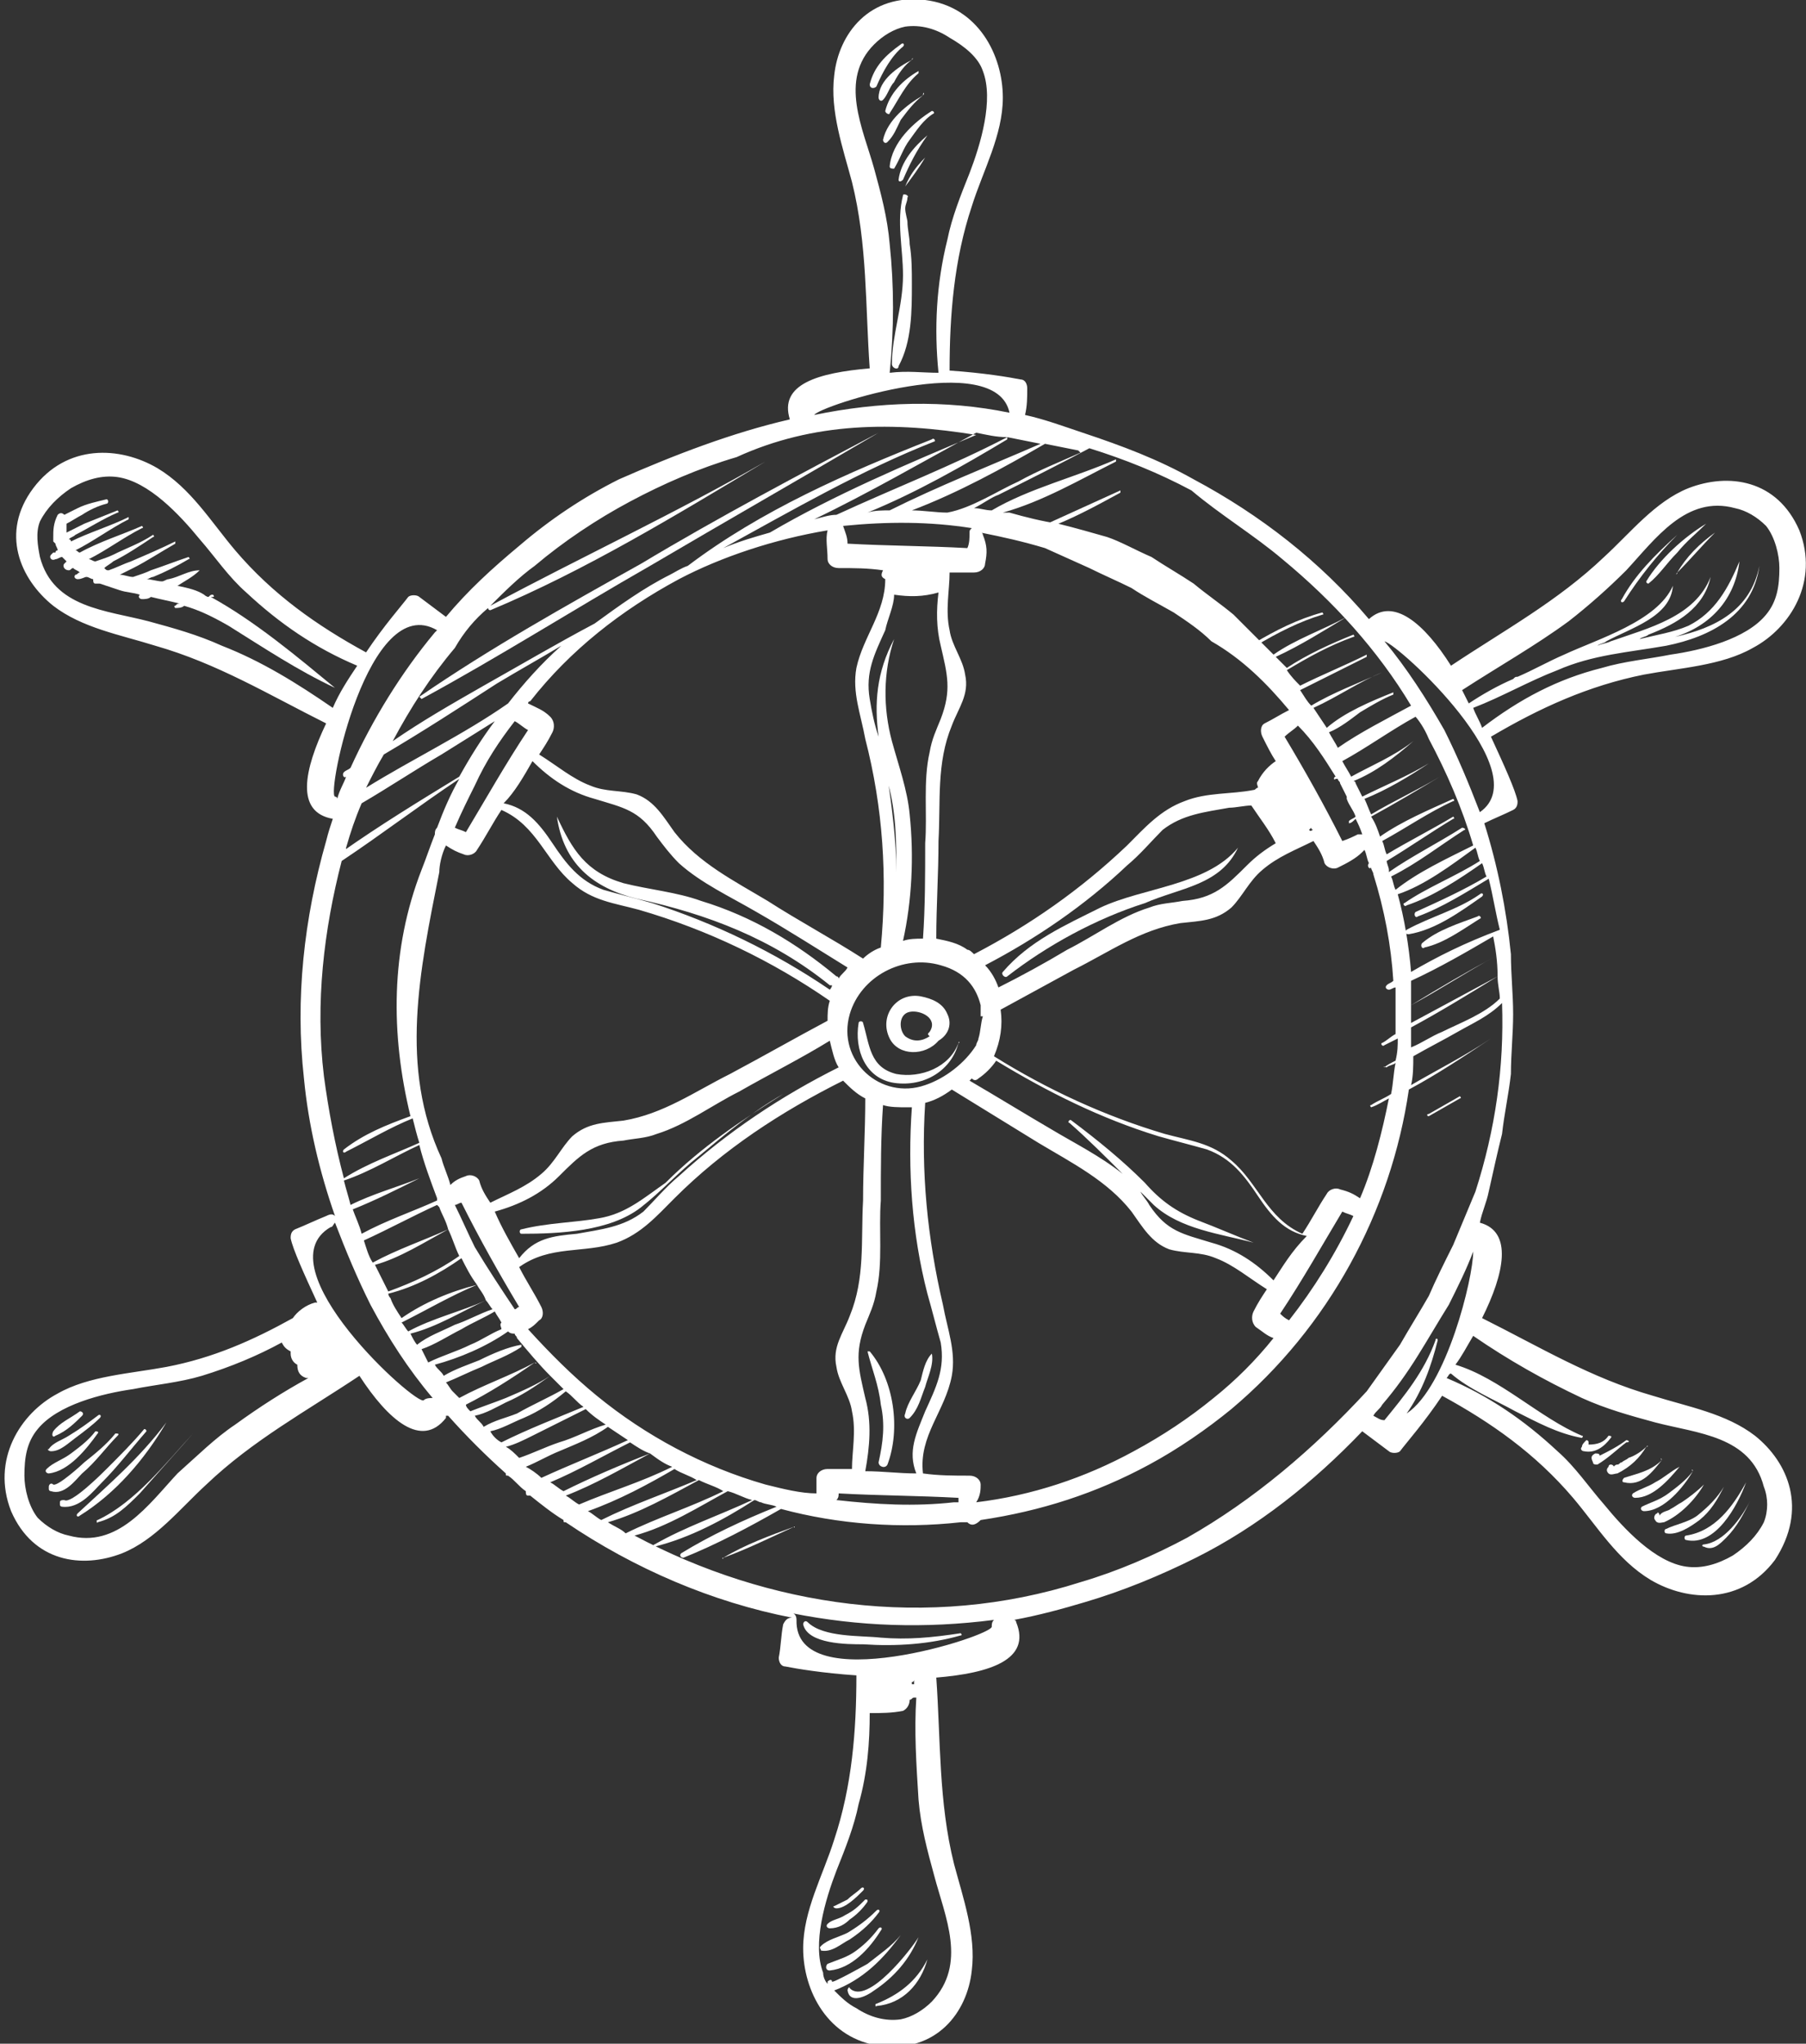 <?xml version="1.0" encoding="utf-8"?>
<!-- Generator: Adobe Illustrator 26.5.0, SVG Export Plug-In . SVG Version: 6.00 Build 0)  -->
<svg version="1.1" id="Layer_1" xmlns="http://www.w3.org/2000/svg" xmlns:xlink="http://www.w3.org/1999/xlink" x="0px" y="0px"
	 viewBox="0 0 81.4 92.1" style="enable-background:new 0 0 81.4 92.1;" xml:space="preserve">
<rect x="0" y="0" width="81.4" height="92.1" fill="#333333" stroke="none"/>
<style type="text/css">
	.st0{fill:#FFFFFF;}
</style>
<g>
	<path class="st0" d="M79.1,64.7c-1.3-1-3-1.3-4.6-1.8c-2.8-0.8-5.1-2.2-7.7-3.5c1-2,1.4-3.9-0.1-4.3c0.1-0.5,0.3-0.9,0.4-1.4
		c0.2-0.9,0.4-1.8,0.6-2.6c0.1-0.9,0.3-1.8,0.4-2.7c0-0.9,0.1-1.8,0.1-2.7c0-0.9-0.1-1.8-0.1-2.7c-0.2-2-0.6-4-1.2-5.9
		c0.4-0.2,0.9-0.4,1.3-0.6c0.2-0.1,0.2-0.3,0.2-0.4c-0.1-0.5-0.6-1.6-1.2-2.9c2.2-1.3,4.4-2.3,6.9-2.8c1.6-0.3,3.5-0.4,4.9-1.2
		c1.7-0.9,3-3,2.1-5.3c-1-2.3-3.2-2.6-5-1.9c-1.5,0.6-2.6,2-3.8,3.1c-2.1,2-4.5,3.3-6.9,4.9c-1.2-1.9-2.6-3.1-3.7-2.1
		c-2.2-2.6-4.9-4.7-7.9-6.3c-1.6-0.9-3.2-1.5-5-2.1c-0.9-0.3-1.7-0.6-2.6-0.8c0.1-0.4,0.1-0.8,0.1-1.2c0-0.2-0.1-0.4-0.3-0.4
		c-0.5-0.1-1.7-0.3-3.2-0.4c0-2.5,0.2-5,1-7.4c0.5-1.6,1.4-3.2,1.4-4.9c0-1.9-1.1-4.1-3.5-4.4c-2.5-0.3-3.9,1.5-4.1,3.4
		c-0.2,1.6,0.4,3.3,0.8,4.8c0.7,2.8,0.6,5.6,0.8,8.4c-2.3,0.2-4.1,0.7-3.6,2.3c-2.6,0.6-5.2,1.6-7.7,2.7c-1.6,0.8-3.1,1.8-4.5,3
		c-1.2,1-2.3,2-3.3,3.2c0,0,0,0,0,0c-0.4-0.3-0.8-0.6-1.2-0.9c-0.1-0.1-0.4-0.1-0.5,0c-0.3,0.4-1.1,1.3-1.9,2.5
		c-2.2-1.2-4.2-2.6-5.9-4.6c-1.1-1.3-2-2.8-3.5-3.7c-1.7-1-4.1-1.1-5.6,0.9c-1.5,2-0.6,4.1,0.9,5.3c1.3,1,3,1.3,4.6,1.8
		c2.8,0.8,5.1,2.2,7.7,3.5c-1,2.1-1.4,4,0.3,4.3c-0.1,0.3-0.2,0.6-0.3,1c-1,3.5-1.4,7.1-1,10.7c0.2,2.1,0.7,4.2,1.4,6.2
		c-0.1-0.1-0.2-0.1-0.4,0c-0.5,0.2-0.9,0.4-1.4,0.6c-0.2,0.1-0.2,0.3-0.2,0.4c0.1,0.5,0.6,1.6,1.2,2.9c0,0-0.1,0-0.1,0
		c-0.4,0.1-0.8,0.4-1,0.7c-1.8,1-3.6,1.8-5.7,2.2c-1.6,0.3-3.5,0.4-4.9,1.2c-1.7,0.9-3,3-2.1,5.3c1,2.3,3.2,2.6,5,1.9
		c1.5-0.6,2.6-2,3.8-3.1c2.1-2,4.5-3.3,6.9-4.9c1.3,2,2.8,3.3,3.9,1.9c0,0,0-0.1,0-0.1c0,0,0,0,0,0c0,0,0.1,0,0.1,0
		c0.8,0.9,1.7,1.8,2.6,2.6c0,0.1,0,0.1,0.1,0.1c0.3,0.2,0.5,0.5,0.8,0.7c0,0.1,0,0.2,0.1,0.2c0,0,0,0,0.1,0c0.5,0.4,1,0.8,1.5,1.1
		c0,0.1,0,0.1,0.1,0.1c0,0,0,0,0,0c3.1,2.1,6.6,3.6,10.2,4.3c-0.2,0-0.3,0.1-0.4,0.3c-0.1,0.5-0.1,1-0.2,1.5c0,0.2,0.1,0.4,0.3,0.4
		c0.5,0.1,1.7,0.3,3.2,0.4c0,2.5-0.2,5-1,7.4c-0.5,1.6-1.4,3.2-1.4,4.9c0,1.9,1.1,4.1,3.5,4.4c2.5,0.3,3.9-1.5,4.1-3.4
		c0.2-1.6-0.4-3.3-0.8-4.8c-0.7-2.8-0.6-5.6-0.8-8.4c2.4-0.2,4.3-0.8,3.6-2.5c0,0,0-0.1-0.1-0.1c1.1-0.2,2.2-0.5,3.2-0.8
		c1.7-0.5,3.4-1.2,5-2c2.8-1.4,5.3-3.4,7.5-5.7c0.4,0.3,0.8,0.6,1.2,0.9c0.1,0.1,0.4,0.1,0.5,0c0.3-0.4,1.1-1.3,1.9-2.5
		c2.2,1.2,4.2,2.6,5.9,4.6c1.1,1.3,2,2.8,3.5,3.7c1.7,1,4.1,1.1,5.6-0.9C81.5,68,80.6,65.9,79.1,64.7z M67.6,45
		C67.6,45,67.5,45,67.6,45c-0.7,0.7-1.8,1.1-2.6,1.5c-0.5,0.2-0.9,0.5-1.4,0.7c0-0.3,0-0.6,0-0.9c1.3-0.7,2.6-1.5,3.9-2.3
		C67.5,44.4,67.6,44.7,67.6,45z M62.5,48.1c0.1-0.1,0.3-0.1,0.4-0.2c-0.1,0.5-0.1,0.9-0.2,1.4c-0.3,0.2-0.6,0.3-0.9,0.5
		c-0.1,0,0,0.1,0,0.1c0.3-0.1,0.6-0.3,0.8-0.4c-0.3,1.5-0.7,3.1-1.3,4.5c-0.3-0.2-0.5-0.3-0.9-0.4c-0.2-0.1-0.5,0-0.6,0.2
		c-0.4,0.6-0.7,1.2-1.1,1.8c0,0,0,0,0,0c-1.6-0.7-2-2.3-3.2-3.3c-0.9-0.8-1.9-0.9-3-1.2c-2.7-0.8-5.3-2-7.7-3.5
		c0.3-0.7,0.4-1.4,0.3-2.1c1.1-0.6,2.2-1.2,3.3-1.8c1.6-0.8,3-1.8,4.8-2.1c0.9-0.1,1.6-0.1,2.3-0.7c0.5-0.5,0.8-1.2,1.4-1.7
		c0.7-0.6,1.5-0.9,2.3-1.3c0.2,0.3,0.4,0.6,0.5,1c0.1,0.2,0.4,0.3,0.6,0.2c0.4-0.2,0.8-0.4,1.1-0.7c0,0,0,0,0.1-0.1
		c0.1,0.2,0.1,0.4,0.2,0.6c0,0,0,0,0,0c-0.1,0.1,0,0.3,0.1,0.2c0,0.1,0.1,0.2,0.1,0.3c0.5,1.6,0.8,3.2,0.9,4.8
		c-0.1,0.1-0.2,0.1-0.3,0.2c-0.1,0.1,0,0.2,0.1,0.2c0.1,0,0.2-0.1,0.3-0.1c0,0.7,0,1.4,0,2.1c-0.2,0.1-0.4,0.3-0.6,0.4
		c-0.1,0,0,0.2,0.1,0.1c0.2-0.1,0.4-0.2,0.6-0.3c0,0.3,0,0.6-0.1,1c-0.2,0.1-0.4,0.2-0.5,0.3C62.3,48,62.4,48.1,62.5,48.1z
		 M34.5,66.9c-2.8-0.8-5.4-2.2-7.6-4c-1.1-0.9-2.1-1.9-3.1-3c0,0,0,0,0,0c0.2-0.1,0.3-0.2,0.5-0.4c0.2-0.1,0.2-0.4,0.1-0.6
		c-0.3-0.6-0.7-1.2-1-1.8c0,0,0,0,0,0c1.4-1,2.9-0.6,4.4-1.1c1.1-0.4,1.8-1.2,2.6-2c2.2-2.2,4.8-3.9,7.6-5.3c0.3,0.3,0.6,0.6,1,0.8
		c0,1.5-0.1,3.1-0.1,4.6c-0.1,1.8,0.1,3.5-0.6,5.2c-0.3,0.8-0.8,1.4-0.6,2.3c0.1,0.7,0.6,1.3,0.7,2c0.2,0.9,0,1.8,0,2.6
		c-0.4,0-0.7,0-1.1,0c-0.3,0-0.5,0.2-0.5,0.4c0,0.2,0,0.5,0,0.7C36.1,67.3,35.3,67.1,34.5,66.9z M27.4,68.6c1.4-0.4,2.8-1.2,4.1-1.9
		c0.4,0.2,0.8,0.3,1.1,0.5c-1.4,0.7-3,1.2-4.4,1.9C28,68.9,27.7,68.8,27.4,68.6z M30.3,66.1c-1.4,0.7-2.8,1.1-4.2,1.7
		c-0.2-0.1-0.4-0.3-0.6-0.4c1.3-0.5,2.5-1.2,3.8-1.9C29.7,65.8,30,66,30.3,66.1z M22.1,64.5c0.5-0.1,1-0.4,1.5-0.6
		c0.7-0.3,1.3-0.7,1.9-1.2c0.3,0.2,0.5,0.5,0.8,0.7c-1.2,0.5-2.5,1-3.7,1.6C22.4,64.9,22.2,64.7,22.1,64.5z M21.4,63.8
		c0.5-0.1,1-0.4,1.4-0.6c0.7-0.3,1.3-0.7,2-1.2c0.2,0.2,0.4,0.4,0.6,0.6c-0.7,0.4-1.4,0.7-2.1,1.1c-0.5,0.2-1,0.3-1.5,0.6
		C21.7,64.1,21.5,64,21.4,63.8z M24,64.7c0.8-0.4,1.6-0.8,2.4-1.2c0,0,0,0,0,0c0.3,0.3,0.6,0.5,0.9,0.7c-0.7,0.2-1.4,0.6-2.1,0.8
		c-0.6,0.2-1.2,0.5-1.8,0.7c-0.2-0.2-0.4-0.4-0.6-0.5C23.2,65.1,23.6,64.9,24,64.7z M25.2,65.4c0.7-0.3,1.5-0.6,2.2-1.1
		c0.3,0.2,0.6,0.4,0.9,0.6c-1.3,0.6-2.6,1.1-3.9,1.7c-0.2-0.2-0.5-0.4-0.7-0.5C24.2,65.9,24.7,65.6,25.2,65.4z M19,60.8
		c0.6-0.2,1.2-0.6,1.8-0.9c0.5-0.3,1-0.5,1.5-0.8c0.1,0.2,0.2,0.3,0.3,0.5c-0.1,0.1,0,0.2,0,0.3c-0.5,0.2-0.9,0.5-1.4,0.7
		c-0.6,0.3-1.3,0.5-1.9,0.8C19.2,61.2,19.1,61,19,60.8z M18.9,53.1c-1,0.4-2.1,0.7-3.1,1.2c-0.1-0.4-0.2-0.7-0.3-1.1c0,0,0,0,0,0
		c1.2-0.4,2.3-1.1,3.4-1.6c0.2,0.8,0.5,1.6,0.8,2.4c0,0,0,0.1,0,0.1c-1.1,0.5-2.3,0.9-3.4,1.5c-0.1-0.4-0.3-0.8-0.4-1.1
		C16.9,54.1,17.9,53.6,18.9,53.1C18.9,53.1,18.9,53.1,18.9,53.1z M17.3,34c1.7-1,3.4-2.1,5.1-3.2c1-0.6,1.9-1.1,2.9-1.7
		c-0.9,0.8-1.7,1.7-2.4,2.6c-2,1.4-4.3,2.5-6.4,3.8C16.7,35.1,17,34.5,17.3,34z M37.3,23.9c-0.1,0.4,0,0.8,0,1.3
		c0,0.2,0.2,0.4,0.5,0.4c0.7,0,1.3,0,2,0.1c-0.1,0.2-0.1,0.3,0.1,0.4c0,0,0,0,0,0c0,1.5-1,2.6-1.3,4c-0.2,1.1,0.2,2.1,0.4,3.2
		c0.8,3.1,1,6.2,0.7,9.4c-0.3,0.1-0.6,0.3-0.8,0.5c-1.4-0.9-2.9-1.7-4.3-2.6c-1.5-0.9-3.1-1.7-4.2-3.1c-0.5-0.7-0.9-1.4-1.7-1.7
		c-0.7-0.2-1.4-0.1-2.1-0.4c-0.8-0.3-1.5-0.9-2.3-1.4c0.2-0.3,0.4-0.6,0.6-1c0.1-0.2,0.1-0.5-0.1-0.7c-0.3-0.3-0.6-0.4-1-0.6
		c0,0,0-0.1,0.1-0.1c1.8-2.3,4.1-4.1,6.7-5.5C32.5,25.1,34.9,24.3,37.3,23.9z M44,19.5c0.5,0.1,0.9,0.2,1.4,0.2c0,0,0,0,0,0
		c-2.5,1.3-5.1,2.3-7.7,3.5c-0.3,0-0.6,0.1-1,0.2C39.2,22.2,41.6,20.8,44,19.5C44,19.5,44,19.5,44,19.5z M46.9,20
		c-2.3,1-4.6,1.9-6.8,3c-0.3,0-0.7,0-1,0.1c2.2-0.9,4.3-2.1,6.3-3.3c0,0,0-0.1,0-0.1C45.9,19.8,46.4,19.9,46.9,20z M43.8,23.8
		c-0.1,0.1-0.1,0.1-0.1,0.2c0,0.2,0,0.5-0.1,0.7c-1.8-0.1-3.6-0.1-5.4-0.2c0-0.3-0.1-0.5-0.2-0.8C40,23.5,41.9,23.5,43.8,23.8z
		 M58.1,32c-0.4,0.2-0.7,0.4-1.1,0.6c-0.2,0.1-0.2,0.4-0.1,0.6c0.2,0.4,0.4,0.8,0.6,1.1c-0.3,0.2-0.6,0.5-0.8,0.9
		c-0.1,0.1,0,0.2,0,0.3c-0.1,0-0.1,0.1-0.2,0.1c0,0,0,0,0,0c-1,0.2-2.1,0.1-3.1,0.5c-1.1,0.4-1.8,1.2-2.6,2c-2.1,2-4.4,3.6-6.9,4.9
		c-0.1-0.1-0.2-0.2-0.3-0.2c-0.4-0.3-0.9-0.4-1.4-0.5c0-1.5,0.1-2.9,0.1-4.4c0.1-1.8-0.1-3.5,0.6-5.2c0.3-0.8,0.8-1.4,0.6-2.3
		c-0.1-0.7-0.6-1.3-0.7-2c-0.2-0.9,0-1.8,0-2.6c0.4,0,0.7,0,1.1,0c0.3,0,0.5-0.2,0.5-0.4c0.1-0.5,0.1-0.8-0.1-1.3c0,0,0-0.1-0.1-0.1
		c1,0.2,1.9,0.4,2.9,0.7l2,0.9c0.6,0.3,1.3,0.6,1.9,0.9c0.6,0.4,1.2,0.7,1.9,1.1c0.6,0.4,1.2,0.8,1.7,1.3C56,29.7,57.1,30.8,58.1,32
		z M60.2,35C60.2,35,60.2,35,60.2,35c-0.1,0-0.1,0.2,0,0.1c0,0,0,0,0.1,0c0,0.1,0.1,0.1,0.1,0.2c0.1,0.2,0.2,0.4,0.3,0.6
		c0,0,0,0,0,0.1c0.1,0.3,0.3,0.5,0.4,0.8c-0.1,0.1-0.2,0.1-0.3,0.2c0,0,0,0.1,0,0.1c0.1,0,0.2-0.1,0.3-0.2c0.1,0.2,0.2,0.4,0.3,0.7
		c-0.1,0-0.1,0-0.2,0c-0.2,0.1-0.4,0.2-0.7,0.3c-0.8-1.6-1.7-3.2-2.6-4.7c0.2-0.2,0.4-0.3,0.6-0.5C59.2,33.4,59.7,34.2,60.2,35z
		 M64.4,33.3c0.8,1.5,1.5,3.1,2,4.8c-1.2,0.6-2.5,1.2-3.5,2c-0.1-0.2-0.1-0.4-0.2-0.6c1.2-0.6,2.2-1.4,3.3-2.1c0.1,0,0-0.1-0.1-0.1
		c-1.1,0.7-2.3,1.3-3.3,2c0,0,0-0.1,0-0.1c0-0.1-0.1-0.3-0.1-0.4c1-0.6,2-1.3,3-1.9c0.1,0,0-0.1,0-0.1c-1,0.6-2,1.1-3,1.7
		c-0.1-0.2-0.1-0.4-0.2-0.6c1.1-0.6,2.1-1.3,3.2-1.8c0.1,0,0-0.1,0-0.1c-1.1,0.5-2.3,1-3.3,1.7c-0.1-0.3-0.2-0.6-0.4-0.9
		c1.1-0.6,2.1-1.2,3.1-1.8c0,0,0,0,0,0c-1,0.6-2.1,1.1-3.1,1.7c-0.1-0.2-0.2-0.5-0.3-0.7c1-0.4,2-1,2.9-1.6c0,0,0,0,0,0
		c-1,0.6-2,1-3,1.5c-0.1-0.2-0.2-0.4-0.3-0.6c0,0,0-0.1-0.1-0.1c1-0.4,1.9-1.1,2.7-1.8c0,0,0-0.1,0,0c-0.9,0.7-1.9,1.1-2.8,1.6
		c-0.1-0.2-0.3-0.5-0.4-0.7c1.1-0.6,2.2-1.4,3.3-2C63.9,32.4,64.2,32.8,64.4,33.3z M67.5,44c-1.3,0.7-2.6,1.4-3.9,2.1
		c0-0.3,0-0.6,0-0.8c1.3-0.7,2.5-1.5,3.8-2.2c0,0,0-0.1,0,0c-1.3,0.7-2.5,1.4-3.8,2.2c0-0.4,0-0.7,0-1.1c1.3-0.6,2.5-1.3,3.7-2
		C67.4,42.7,67.5,43.3,67.5,44z M63.6,43.8c-0.1-1.2-0.3-2.4-0.6-3.5c1.2-0.4,2.4-1.3,3.5-2.1c0.1,0.2,0.1,0.4,0.2,0.6
		c-1.1,0.7-2.4,1.2-3.4,1.9c-0.1,0,0,0.2,0.1,0.1c1.2-0.4,2.4-1.2,3.4-1.9c0.1,0.2,0.1,0.4,0.2,0.6c0,0,0,0,0,0
		c-1,0.6-2.1,1.1-3.2,1.6c-0.1,0.1,0,0.3,0.1,0.2c1.1-0.4,2.2-1.1,3.2-1.7c0.2,0.8,0.3,1.5,0.5,2.3C66,42.5,64.8,43.1,63.6,43.8z
		 M57.4,57.7c-0.8-0.8-1.7-1.4-2.8-1.7c-1.3-0.4-2-0.5-2.8-1.7c-0.1-0.2-0.3-0.4-0.4-0.6c0.2,0.2,0.4,0.4,0.6,0.6
		c1.2,1.1,3,1.3,4.5,1.7c0,0,0,0,0,0c-0.8-0.3-1.7-0.7-2.5-1c-1-0.4-1.7-0.9-2.4-1.7c-1-1-2.1-1.9-3.3-2.8c-0.1-0.1-0.2,0.1-0.1,0.1
		c0.8,0.7,1.6,1.5,2.4,2.3c-1-0.8-2.2-1.4-3.2-2c-1.2-0.7-2.5-1.5-3.7-2.2c0,0,0,0,0.1-0.1c0.1,0.1,0.2,0.1,0.3,0
		c0.3-0.2,0.6-0.5,0.8-0.8c2.3,1.4,4.7,2.6,7.3,3.4c0.7,0.2,1.5,0.4,2.2,0.6c1.1,0.4,1.7,1.2,2.3,2.1c0.6,0.9,1.2,1.6,2.2,1.8
		C58.2,56.4,57.8,57.1,57.4,57.7z M44.1,46.8c0,0.1-0.1,0.2-0.1,0.3c-0.5,0.8-1.4,1.5-2.3,1.8c-2,0.7-4-1.1-3.4-3.2
		c0.5-1.7,2.4-2.7,4.1-2.2c1.1,0.3,1.6,1,1.8,1.8c0,0.2,0,0.3,0,0.5c0,0,0,0,0.1,0C44.2,46.1,44.2,46.5,44.1,46.8
		C44.1,46.8,44.1,46.8,44.1,46.8z M39,63c-0.3-1.3-0.5-2,0-3.3c0.2-0.5,0.4-0.9,0.5-1.5c0.3-1.3,0.1-2.8,0.2-4.1
		c0-1.4,0-2.9,0.1-4.3c0.3,0.1,0.7,0.1,1.1,0.1c0.1,0,0.1,0,0.2,0c-0.2,2.8,0,5.7,0.7,8.4c0.2,0.7,0.4,1.5,0.6,2.2
		c0.2,1.2-0.2,2-0.7,3.1c-0.4,1-0.8,1.8-0.4,2.8c-0.8,0-1.5-0.1-2.3-0.1C39.2,65.2,39.3,64.1,39,63z M21.4,56.2
		c-0.3-0.6-0.6-1.3-0.9-1.9c0.1,0,0.2-0.1,0.3-0.1c0.8,1.6,1.7,3.2,2.6,4.7c-0.1,0-0.1,0.1-0.2,0.1C22.6,58.1,22,57.2,21.4,56.2z
		 M22.3,54.6c1.1-0.3,2.1-0.8,2.9-1.6c0.9-0.9,1.5-1.5,2.9-1.6c0.5-0.1,1-0.1,1.5-0.3c1.3-0.4,2.5-1.3,3.7-1.9
		c1.4-0.8,2.8-1.5,4.1-2.3c0.1,0.4,0.2,0.9,0.4,1.2c-2.6,1.3-5,2.9-7.2,4.9c-0.6,0.5-1.1,1.1-1.6,1.6c-0.9,0.7-1.9,0.8-3,1
		c-1.1,0.1-1.9,0.2-2.6,1.1C23,56,22.6,55.3,22.3,54.6z M24,34.3c0.8,0.8,1.7,1.4,2.8,1.7c1.3,0.4,2,0.5,2.8,1.7
		c0.3,0.4,0.6,0.8,1,1.2c1,0.9,2.3,1.5,3.5,2.2c1.4,0.8,2.8,1.7,4.1,2.5c-0.1,0.2-0.3,0.3-0.4,0.5c0,0,0-0.1-0.1-0.1
		c-1.8-1.5-3.8-2.7-6.1-3.4c-1.1-0.4-2.3-0.5-3.5-0.8c-1.7-0.5-2.3-1.5-3-3c0,0-0.1,0,0,0c0.3,2.1,1.6,3.2,3.6,3.7
		c3.2,0.7,6.1,1.8,8.7,3.9c0,0,0.1,0,0.1,0c0,0.1-0.1,0.2-0.1,0.2c-2.5-1.7-5.2-3-8-3.9c-0.7-0.2-1.5-0.4-2.2-0.6
		c-1.1-0.4-1.7-1.2-2.3-2.1c-0.6-0.9-1.2-1.6-2.2-1.8C23.2,35.7,23.6,35,24,34.3z M40.3,26.8c0.7,0.1,1.3,0.1,2-0.1
		c-0.1,0.8-0.1,1.6,0.1,2.4c0.3,1.3,0.5,2,0,3.3c-0.2,0.5-0.4,0.9-0.5,1.5c-0.3,1.3-0.1,2.8-0.2,4.1c0,1.4,0,2.9-0.1,4.3
		c-0.3,0-0.6,0-0.9,0.1c0.4-1.8,0.5-3.8,0.3-5.7c-0.1-1.1-0.5-2.2-0.8-3.3c-0.4-1.5-0.4-3.1,0.1-4.6c0,0,0,0,0,0
		c-0.8,1.5-0.9,2.9-0.7,4.4c-0.2-0.6-0.3-1.1-0.4-1.7c-0.2-1.2,0.2-2,0.7-3.1C40,27.9,40.3,27.3,40.3,26.8z M40,35.2
		c0.4,1.4,0.4,2.7,0.4,4.1c0-1.4-0.2-2.9-0.4-4.3C39.9,35.1,40,35.1,40,35.2z M44.4,43.5c2.3-1.2,4.5-2.7,6.4-4.5
		c0.6-0.5,1.1-1.1,1.6-1.6c0.9-0.7,1.9-0.8,3-1c0.3,0,0.7-0.1,1-0.1c0.4,0.6,0.8,1.1,1.1,1.7c0,0,0,0,0,0c-0.5,0.3-0.9,0.6-1.3,1
		c-0.9,0.9-1.5,1.5-2.9,1.6c-0.5,0.1-1,0.1-1.5,0.3c-1.3,0.4-2.5,1.3-3.7,1.9c-1,0.6-2.1,1.2-3.1,1.7C44.9,44.2,44.7,43.8,44.4,43.5
		z M59,37.4c0,0,0.1-0.1,0.1-0.1c0,0,0,0.1,0.1,0.1C59.1,37.4,59.1,37.5,59,37.4C59,37.5,59,37.4,59,37.4z M15.6,38.2
		c0.2-0.7,0.4-1.3,0.7-2c1.2-0.7,2.4-1.5,3.6-2.2c0.8-0.5,1.6-1,2.4-1.5c-0.6,0.8-1.1,1.6-1.6,2.5c-1.8,1.1-3.6,2.2-5.3,3.4
		C15.6,38.3,15.6,38.3,15.6,38.2z M23.2,32.5c0.2,0.1,0.4,0.3,0.6,0.4c-1,1.5-1.9,3.1-2.8,4.6c-0.2-0.1-0.3-0.1-0.5-0.2
		c0.3-0.7,0.6-1.3,0.9-1.9C21.9,34.3,22.5,33.4,23.2,32.5z M20.1,38.1c0.3,0.2,0.5,0.3,0.8,0.4c0.2,0.1,0.5,0,0.6-0.2
		c0.4-0.6,0.7-1.2,1.1-1.8c0,0,0,0,0,0c1.6,0.7,2,2.3,3.2,3.3c0.9,0.8,1.9,0.9,3,1.2c3.1,0.9,6,2.3,8.6,4.1
		c-0.1,0.3-0.1,0.6-0.1,0.9c-1.5,0.8-2.9,1.6-4.4,2.4c-1.6,0.8-3,1.8-4.8,2.1c-0.9,0.1-1.6,0.1-2.3,0.7c-0.5,0.5-0.8,1.2-1.4,1.7
		c-0.7,0.6-1.5,0.9-2.3,1.3c-0.2-0.3-0.4-0.6-0.5-1c-0.1-0.2-0.4-0.3-0.6-0.2c-0.3,0.1-0.5,0.2-0.7,0.4c-0.1-0.4-0.3-0.8-0.4-1.2
		c-1.9-4.1-1-8.4-0.1-12.9C19.8,39,19.9,38.5,20.1,38.1z M19.7,54.3c0,0,0.1,0.1,0.1,0.1c0.1,0.3,0.3,0.6,0.4,1
		c-1.1,0.5-2.3,0.9-3.4,1.5c-0.2-0.3-0.3-0.7-0.4-1C17.5,55.4,18.6,54.8,19.7,54.3z M20.2,55.4c0.2,0.4,0.3,0.8,0.5,1.2
		c-1,0.7-2.1,1.2-3.2,1.6c0,0,0,0,0,0c-0.2-0.4-0.4-0.8-0.6-1.2C18,56.7,19.1,56,20.2,55.4z M17.5,58.3c1.2-0.3,2.3-0.9,3.3-1.6
		c0.2,0.4,0.4,0.8,0.7,1.2c-1.2,0.3-2.4,0.8-3.4,1.5c-0.2-0.3-0.4-0.6-0.5-0.9C17.5,58.4,17.5,58.3,17.5,58.3
		C17.5,58.3,17.5,58.3,17.5,58.3z M21.5,57.9c0.1,0.2,0.3,0.4,0.4,0.7c-1.1,0.5-2.4,0.8-3.5,1.4c-0.1-0.1-0.2-0.3-0.3-0.4
		C19.3,59,20.3,58.4,21.5,57.9z M21.9,58.6c0.1,0.1,0.2,0.3,0.3,0.4c-0.6,0.2-1.1,0.5-1.7,0.7c-0.6,0.3-1.2,0.5-1.7,0.9
		c-0.1-0.1-0.2-0.3-0.3-0.5C19.7,59.8,20.8,59.1,21.9,58.6z M37.8,67.3c1.8,0.1,3.6,0.1,5.4,0.2c0,0.1,0,0.2,0,0.2
		c-0.1,0-0.1,0-0.2,0c-1.8,0.2-3.5,0.1-5.3-0.1C37.8,67.5,37.8,67.4,37.8,67.3z M44.2,66.9c0-0.2-0.2-0.4-0.5-0.4
		c-0.7,0-1.4,0-2.1-0.1c0,0,0,0,0,0c-0.2-1.7,1-2.8,1.3-4.4c0.2-1.1-0.2-2.1-0.4-3.2c-0.7-3-1-6-0.8-9.1c0.4-0.1,0.8-0.3,1.2-0.6
		c1.3,0.8,2.6,1.6,3.9,2.4c1.5,0.9,3.1,1.7,4.2,3.1c0.5,0.7,0.9,1.4,1.7,1.7c0.7,0.2,1.4,0.1,2.1,0.4c0.8,0.3,1.5,0.9,2.3,1.4
		c-0.2,0.3-0.4,0.6-0.6,1c-0.1,0.2-0.1,0.5,0.1,0.7c0.3,0.2,0.5,0.4,0.8,0.5c-0.8,1-1.7,1.9-2.7,2.7c-1.1,0.9-2.3,1.7-3.6,2.4
		c-2.2,1.2-4.6,2-7.1,2.3C44.2,67.4,44.2,67.1,44.2,66.9z M58.1,59.5c-0.2-0.1-0.3-0.2-0.4-0.3c1-1.5,1.9-3.1,2.8-4.6
		c0.2,0.1,0.3,0.1,0.5,0.2C60.2,56.5,59.2,58.1,58.1,59.5z M70.7,28c0.9-0.7,1.8-1.5,2.6-2.3c1.3-1.4,2.7-3.4,4.9-2.8
		c0.5,0.1,1,0.4,1.4,0.8c0.4,0.5,0.6,1.3,0.6,1.9c0,0.8-0.1,1.5-0.6,2.1c-0.9,1.1-2.9,1.6-4.3,1.8c-1,0.2-2.1,0.3-3.1,0.6
		c-2,0.5-3.7,1.4-5.4,2.7c-0.1-0.3-0.3-0.6-0.4-0.9c1.3-0.5,2.5-1.2,3.8-1.7c1.6-0.7,3.2-0.8,4.9-1.1c2-0.4,3.9-1.4,4.2-3.6
		c0,0,0,0,0,0c-0.4,2-2,2.8-3.8,3.2c1.6-0.5,2.7-1.7,2.9-3.4c0,0,0,0,0,0c-0.5,1.2-1.1,2.3-2.3,2.9c-0.7,0.3-1.4,0.4-2.2,0.6
		c0.1-0.1,0.3-0.1,0.4-0.2c1.3-0.5,2.5-1.2,2.8-2.6c0,0,0,0,0,0c-0.7,1.8-2.8,2.3-4.5,2.9c-0.2,0.1-0.4,0.1-0.6,0.2
		c0.1-0.1,0.3-0.1,0.4-0.2c1.1-0.6,2.9-1.1,3-2.5c0,0,0,0,0,0c-0.7,1.6-3.4,2.4-4.9,3.1c-0.7,0.3-1.4,0.7-2.1,1
		c-0.1,0-0.1,0-0.2,0.1c0,0,0,0,0,0c-0.7,0.3-1.4,0.7-2,1.1c0,0,0,0,0,0c-0.1-0.2-0.2-0.4-0.3-0.6C67.6,30,69.2,29.1,70.7,28z
		 M66.7,36.6c-0.5-1.3-1-2.5-1.6-3.7c-0.8-1.4-1.7-2.8-2.7-4C63.1,29.1,69.3,34.8,66.7,36.6z M57.8,25.2c2.3,1.9,4.3,4.1,5.8,6.6
		c-1.1,0.6-2.3,1.2-3.3,1.9c-0.1-0.2-0.3-0.5-0.4-0.7c0.5-0.2,1-0.6,1.4-0.9c0.5-0.3,1-0.6,1.5-0.8c0,0,0-0.1,0-0.1
		c-1,0.4-2.2,0.9-3,1.6c-0.2-0.3-0.4-0.6-0.6-0.9c1.1-0.5,2.1-1.2,3.1-1.6c0,0,0,0,0,0c-1.1,0.5-2.2,0.9-3.2,1.5
		c-0.2-0.2-0.3-0.4-0.5-0.7c1-0.5,2-1,3-1.5c0,0,0-0.1,0-0.1c-1,0.5-2,0.9-3,1.4c-0.2-0.2-0.4-0.4-0.6-0.7c1-0.6,1.9-1.1,3-1.5
		c0.1,0,0-0.1,0-0.1c-1,0.4-2.1,0.9-3,1.5c-0.2-0.2-0.3-0.3-0.5-0.5c1.1-0.5,2.2-1.2,3.2-1.8c0,0,0,0,0,0c-1.1,0.6-2.3,1-3.3,1.7
		c-0.6-0.6-1.2-1.2-1.8-1.8c-0.6-0.5-1.2-0.9-1.8-1.4c-0.6-0.4-1.3-0.8-1.9-1.2c-0.7-0.3-1.4-0.7-2-0.9c-0.7-0.2-1.4-0.4-2.2-0.6
		c-0.7-0.1-1.5-0.3-2.2-0.5c-0.1,0-0.2,0-0.3,0c1.8-0.5,3.5-1.5,5.1-2.3c0,0,0-0.1,0-0.1c-1.8,0.8-3.9,1.3-5.6,2.3
		c-0.3,0-0.5-0.1-0.8-0.1c0.4-0.2,0.8-0.5,1.1-0.6c1.4-0.7,2.8-1.4,4.1-2.1c1.6,0.5,3.1,1.1,4.6,1.9C55,23.2,56.5,24.1,57.8,25.2z
		 M48.7,20.4c-0.9,0.4-1.9,0.8-2.8,1.3c-0.9,0.4-2.1,1.2-3.2,1.4c-0.5,0-1.1-0.1-1.6-0.1c2.1-0.8,4.1-1.9,6-3c0.5,0.1,1,0.2,1.5,0.3
		C48.7,20.4,48.7,20.4,48.7,20.4z M40.1,11c-0.1-1.2-0.4-2.3-0.7-3.4c-0.5-1.8-1.6-4,0-5.6c0.4-0.4,0.9-0.7,1.4-0.8
		c0.7-0.1,1.4,0.1,2,0.5c0.7,0.4,1.3,0.9,1.5,1.5c0.5,1.3-0.1,3.3-0.6,4.6c-0.4,1-0.8,2-1,3c-0.5,2-0.6,4-0.4,6
		c-0.7,0-1.4-0.1-2.2,0C40.3,14.8,40.3,12.9,40.1,11z M45.5,18.6c-2.9-0.6-5.9-0.5-8.8,0.1C36.9,18.3,44.9,15.7,45.5,18.6z M22,27.4
		c0,0.1,0.1,0.1,0.1,0.1c4.3-1.8,8.4-4.3,12.4-6.7c0,0,0,0,0,0c-4,2.3-8.3,4.3-12.4,6.5c0.6-0.6,1.3-1.3,2-1.8
		c1.3-1.1,2.8-2.1,4.3-2.9c1.5-0.8,3.1-1.5,4.8-2c3.5-1.6,7.1-1.6,10.8-1c-3.1,1.3-6.4,2.7-9.3,4.4c-0.7,0.2-1.4,0.4-2.1,0.7
		c3.1-1.7,6.2-3.5,9.5-4.8c0.1,0,0-0.2-0.1-0.1c-3.8,1.5-7.7,3.2-11,5.7c-0.3,0.1-0.6,0.3-0.8,0.4c-1.2,0.6-2.3,1.4-3.4,2.2
		c-1.7,0.9-3.4,1.9-5,2.8c-1.4,0.8-2.8,1.6-4.1,2.5c0.8-1.5,1.7-2.9,2.8-4.2C20.9,28.5,21.4,27.9,22,27.4z M10,29.1
		c-1.1-0.5-2.2-0.8-3.3-1.1c-1.9-0.5-4.3-0.6-4.9-2.9c-0.1-0.5-0.2-1.1,0-1.6c0.3-0.6,0.8-1.1,1.4-1.5c0.7-0.4,1.4-0.6,2.1-0.5
		c1.4,0.2,2.8,1.7,3.7,2.8c0.7,0.8,1.3,1.7,2.1,2.4c1.5,1.4,3.1,2.5,5,3.3c-0.4,0.6-0.8,1.2-1.1,1.9C13.4,30.8,11.8,29.8,10,29.1z
		 M15.1,35.9c-0.4-0.1,1.5-9.3,4.6-7.5c0,0-0.1,0.1-0.1,0.1c-1.5,1.8-2.8,3.9-3.8,6.1c-0.1,0.1-0.2,0.1-0.3,0.2
		c-0.1,0.1,0,0.3,0.1,0.2c-0.1,0.3-0.3,0.6-0.4,1C15.2,35.9,15.1,35.9,15.1,35.9z M15.4,38.8c1.8-1.2,3.5-2.5,5.3-3.7
		c-0.4,0.7-0.7,1.4-1,2.2c-0.1,0.1-0.1,0.2-0.1,0.3c-0.2,0.5-0.4,1.1-0.6,1.6c-1.4,3.6-1.4,7.4-0.5,11.1c0,0,0,0,0,0
		c-1.1,0.4-2.1,0.8-3,1.5c-0.1,0.1,0,0.2,0.1,0.1c1-0.5,2-1.1,3-1.5c0,0,0,0,0,0c0.1,0.4,0.2,0.8,0.3,1.1c-1.1,0.5-2.3,0.9-3.4,1.6
		c-0.4-1.5-0.7-3.1-0.9-4.6C14.2,45.2,14.6,41.9,15.4,38.8z M8,66.4c-1.3,1.4-2.7,3.4-4.9,2.8c-0.5-0.1-1-0.4-1.4-0.8
		c-0.4-0.5-0.6-1.3-0.6-1.9c0-0.8,0.1-1.5,0.6-2.1c0.9-1.1,2.9-1.6,4.3-1.8c1-0.2,2.1-0.3,3.1-0.6c1.3-0.4,2.5-0.9,3.6-1.5
		c0.1,0.2,0.2,0.3,0.4,0.4c0,0,0,0,0,0.1c0,0.2,0.1,0.4,0.3,0.5c0,0.3,0.1,0.5,0.4,0.6c0,0,0.1,0,0.1,0c-1.1,0.6-2.2,1.3-3.3,2.1
		C9.7,64.8,8.9,65.6,8,66.4z M19.1,63.1c-0.3,0.3-7.3-6-4.2-7.8c0.1,0,0.1-0.1,0.2-0.2c0.5,1.3,1,2.5,1.6,3.7
		c0.8,1.5,1.7,2.9,2.8,4.2C19.4,63,19.2,63,19.1,63.1z M24.1,61.4c-1.1,0.6-2.3,1-3.4,1.6c-0.1-0.1-0.2-0.2-0.3-0.3
		c-0.1-0.1-0.2-0.3-0.3-0.4c0.5-0.2,1.1-0.5,1.6-0.7c0.6-0.3,1.2-0.5,1.8-0.9c0,0,0-0.1,0-0.1c-0.6,0.1-1.3,0.4-1.9,0.7
		c-0.5,0.2-1.1,0.4-1.6,0.7c-0.1-0.2-0.3-0.3-0.4-0.5c1.1-0.3,2.3-0.8,3.3-1.5c0.1,0.1,0.2,0.1,0.3,0.1c0,0.1,0.1,0.1,0.1,0.2
		c0.5,0.6,1,1.2,1.5,1.7c-0.6,0.4-1.3,0.7-2,1c-0.5,0.2-1.1,0.4-1.6,0.6c-0.1-0.1-0.2-0.2-0.2-0.3C22,62.8,23.1,62.1,24.1,61.4
		C24.2,61.5,24.2,61.4,24.1,61.4z M28.4,65C28.4,65,28.4,65,28.4,65c0.3,0.2,0.6,0.4,0.9,0.5c-1.3,0.5-2.7,1.1-3.9,1.7
		c-0.2-0.1-0.4-0.3-0.6-0.4C26,66.3,27.2,65.6,28.4,65z M30.4,66.2c0.3,0.2,0.7,0.3,1,0.5c-1.4,0.6-2.9,1.1-4.3,1.8
		c-0.2-0.1-0.4-0.3-0.6-0.4C27.9,67.6,29.2,66.9,30.4,66.2z M41.2,75.9c0,0-0.1,0-0.1,0c0,0,0,0,0-0.1c0.1,0,0.1-0.1,0.1-0.1
		C41.2,75.7,41.2,75.8,41.2,75.9z M42,90.2c-0.4,0.4-0.9,0.7-1.4,0.8c-0.7,0.1-1.4-0.1-2-0.5c-0.4-0.2-0.7-0.5-1-0.8
		c1.3-0.5,2.2-1.4,3-2.5c0,0,0,0,0,0c-0.4,0.5-1,0.9-1.5,1.3c0,0-1.6,0.9-1.6,0.8c0-0.1-0.1-0.1-0.2,0c0,0,0,0.1,0,0.1
		c-0.1-0.1-0.2-0.3-0.2-0.5c-0.5-1.3,0.1-3.3,0.6-4.6c0.4-1,0.8-2,1-3c0.4-1.4,0.5-2.8,0.5-4.1c0.5,0,1,0,1.5-0.1
		c0.2-0.1,0.3-0.3,0.3-0.5c0.1,0,0.1-0.1,0.2-0.1c0,0,0,0,0.1,0c-0.1,1.5,0,3,0.1,4.6c0.1,1.2,0.4,2.3,0.7,3.4
		C42.6,86.4,43.6,88.5,42,90.2z M44.7,73.3c0.1,0.4-8.9,3.3-8.8-0.3c0-0.2-0.1-0.3-0.2-0.3c3,0.6,6,0.7,9.1,0.3
		C44.7,73.1,44.7,73.2,44.7,73.3z M53.5,69.3c-1.5,0.8-3.1,1.5-4.8,2c-6.9,2.2-14.1,1.1-20.1-2.1c1.5-0.4,2.9-1.3,4.2-2
		c0.4,0.1,0.7,0.3,1.1,0.4c-1.5,0.7-3,1.2-4.4,2c-0.1,0,0,0.2,0,0.1c1.6-0.4,3.1-1.2,4.5-2.1c0.1,0,0.2,0.1,0.3,0.1
		c0.2,0.1,0.5,0.1,0.7,0.2c-1.5,0.6-3,1.3-4.3,2.1c-0.1,0.1,0,0.2,0.1,0.2c1.5-0.6,3-1.4,4.4-2.2c2.6,0.7,5.4,0.9,8.1,0.6
		c0.1,0,0.2,0,0.3,0c0.2,0.2,0.4,0.1,0.6-0.1c2.7-0.4,5.2-1.2,7.6-2.5c1.3-0.7,2.6-1.6,3.7-2.5c4.4-3.7,7.2-8.9,8-14.4
		c1.3-0.7,2.5-1.5,3.7-2.3c0,0,0-0.1,0,0c-1.2,0.8-2.4,1.4-3.6,2.1c0.1-0.4,0.1-0.9,0.1-1.3c0.7-0.4,1.3-0.7,2-1.1
		c0.7-0.4,1.4-0.7,2-1.3c0.1,2.9-0.3,5.7-1.2,8.5l-1,2.4c-0.4,0.8-0.8,1.6-1.1,2.3c-0.4,0.7-0.9,1.5-1.3,2.2c-0.5,0.7-1,1.4-1.5,2.1
		C59.2,65.3,56.5,67.6,53.5,69.3z M63.4,63.7c0.7-1,1.1-2.1,1.4-3.3c0-0.1-0.1-0.1-0.1,0c-0.5,1.4-1.4,2.5-2.3,3.6
		c-0.2,0-0.3-0.1-0.5-0.2c0.1-0.2,0.3-0.3,0.4-0.5c0.6-0.7,1.1-1.4,1.6-2.2c0.5-0.8,0.9-1.5,1.4-2.3c0.4-0.8,0.8-1.6,1.1-2.4
		C66.4,57.6,65.2,62.5,63.4,63.7z M79.5,68.6c-0.3,0.6-0.8,1.1-1.4,1.5c-0.7,0.4-1.4,0.6-2.1,0.5c-1.4-0.2-2.8-1.7-3.7-2.8
		c-0.7-0.8-1.3-1.7-2.1-2.4c-1.5-1.4-3.1-2.5-5-3.3c0.1-0.1,0.1-0.2,0.2-0.2c0.8,0.7,2,1.2,2.9,1.7c1,0.5,1.9,1,3,1.2
		c0,0,0.1-0.1,0-0.1c-1.9-0.8-3.7-2.6-5.7-3.2c0.3-0.4,0.5-0.8,0.8-1.3c1.6,1.1,3.2,2,4.9,2.8c1.1,0.5,2.2,0.8,3.3,1.1
		c1.9,0.5,4.3,0.6,4.9,2.9C79.7,67.5,79.7,68.1,79.5,68.6z"/>
	<path class="st0" d="M42.3,46.9C42.3,46.9,42.3,46.9,42.3,46.9c0.5-0.3,0.6-0.8,0.4-1.2c-0.2-0.5-0.7-0.7-1.2-0.8
		c-1.1-0.2-1.9,0.9-1.4,1.9C40.5,47.6,41.7,47.6,42.3,46.9z M41,45.6c0.5-0.1,1.3,0.3,0.9,0.9c-0.1,0.1-0.1,0.1,0,0.2
		c-0.3,0.2-0.7,0.3-1.1,0C40.5,46.4,40.5,45.7,41,45.6z"/>
	<path class="st0" d="M66.6,41.3c-0.8,0.3-1.8,0.6-2.5,1.2c-0.1,0.1,0,0.3,0.1,0.2c0.9-0.2,1.7-0.8,2.5-1.3
		C66.8,41.4,66.7,41.2,66.6,41.3z"/>
	<path class="st0" d="M66.7,40.3c-1,0.7-2.2,1-3.3,1.6c-0.1,0.1-0.1,0.2,0.1,0.2c1.2-0.2,2.3-1,3.3-1.7
		C66.9,40.3,66.8,40.2,66.7,40.3z"/>
	<path class="st0" d="M64.4,50.3l1.4-0.8c0.1,0,0-0.1,0-0.1l-1.4,0.8C64.3,50.2,64.3,50.3,64.4,50.3z"/>
	<path class="st0" d="M56.6,29.1c1-0.6,2-1.1,3-1.4c0.1,0,0-0.1,0-0.1c-1.1,0.3-2.1,0.8-3.1,1.4C56.5,29,56.6,29.1,56.6,29.1z"/>
	<path class="st0" d="M75.6,25.8C75.5,25.9,75.6,25.9,75.6,25.8c0.6-0.6,1.1-1.2,1.7-1.8c0,0,0-0.1,0,0C76.6,24.5,76,25.1,75.6,25.8
		z"/>
	<path class="st0" d="M74.2,26.2c0,0.1,0.1,0.1,0.1,0.1c0.5-0.4,0.8-0.9,1.3-1.4c0.4-0.5,0.9-0.9,1.3-1.3c0,0,0,0,0,0
		C75.9,24.2,74.8,25.2,74.2,26.2z"/>
	<path class="st0" d="M73.2,27.1c0.7-1.1,1.5-2.1,2.4-3c0,0,0-0.1,0,0c-1,0.9-1.9,1.8-2.5,2.9C73,27.1,73.1,27.2,73.2,27.1z"/>
	<path class="st0" d="M40.5,16.5c0.6-1.1,0.6-2.5,0.6-3.7c0-0.6,0-1.2-0.1-1.8c0-0.3-0.1-0.7-0.1-1c0-0.1-0.1-0.4-0.1-0.6
		c0,0,0,0,0,0c0-0.2,0.1-0.3,0.1-0.5c0.1-0.1-0.2-0.2-0.2-0.1c-0.3,1.2,0,2.4,0,3.6c0,1.4-0.5,2.7-0.5,4
		C40.2,16.6,40.5,16.7,40.5,16.5z"/>
	<path class="st0" d="M40.8,8.4C40.8,8.4,40.9,8.5,40.8,8.4c0.3-0.4,0.6-0.8,0.9-1.3c0,0,0-0.1,0,0C41.3,7.5,41,7.9,40.8,8.4z"/>
	<path class="st0" d="M41.8,6.1c-0.6,0.5-1.2,1.2-1.3,2c0,0.1,0.1,0.1,0.2,0C41,7.4,41.3,6.8,41.8,6.1C41.9,6.1,41.9,6.1,41.8,6.1z"
		/>
	<path class="st0" d="M41,6.3c0.3-0.4,0.6-0.9,1.1-1.2C42.1,5,42,5,42,5c-0.8,0.5-1.8,1.4-1.9,2.5c0,0.1,0.1,0.1,0.2,0.1
		C40.6,7.1,40.7,6.7,41,6.3z"/>
	<path class="st0" d="M41.6,4.3C41.7,4.2,41.6,4.1,41.6,4.3c-0.7,0.4-1.6,1.1-1.8,2c0,0.1,0.1,0.2,0.2,0.1c0.3-0.3,0.4-0.6,0.6-1
		C40.9,5,41.2,4.6,41.6,4.3z"/>
	<path class="st0" d="M39.9,5c0,0.1,0.2,0.2,0.2,0.1c0.4-0.6,0.7-1.3,1.3-1.8c0,0,0-0.1,0-0.1C40.7,3.6,40.1,4.2,39.9,5z"/>
	<path class="st0" d="M41.1,2.7C41.2,2.6,41.1,2.6,41.1,2.7c-0.6,0.3-1.5,0.9-1.5,1.7c0,0.1,0.1,0.2,0.2,0.1
		c0.2-0.2,0.3-0.6,0.5-0.8C40.5,3.3,40.8,2.9,41.1,2.7z"/>
	<path class="st0" d="M40.7,2.1c0.1-0.1,0-0.2-0.1-0.1c-0.7,0.5-1.2,1-1.4,1.8c0,0.2,0.2,0.2,0.3,0.1C39.8,3.2,40.2,2.5,40.7,2.1z"
		/>
	<path class="st0" d="M47.2,23.8c1.1-0.4,2.2-1,3.3-1.6c0,0,0-0.1,0-0.1c-1.1,0.5-2.2,1-3.3,1.5C47.1,23.7,47.1,23.8,47.2,23.8z"/>
	<path class="st0" d="M19,31.5c3.5-1.9,6.8-4,10.3-6c3.4-2,6.9-4,10.3-6c0,0,0,0,0,0c-3.6,1.9-7.2,3.8-10.7,5.9
		c-3.4,1.9-6.8,3.8-10,6C18.9,31.4,19,31.5,19,31.5z"/>
	<path class="st0" d="M55.8,38.2C55.8,38.1,55.8,38.1,55.8,38.2c-1.4,1.7-4.3,1.8-6.2,2.7c-1.6,0.8-3.2,1.5-4.4,2.9
		c-0.1,0.1,0.1,0.3,0.2,0.2c1.8-1.4,4-2.6,6.2-3.3C53.2,40,55,39.9,55.8,38.2z"/>
	<path class="st0" d="M41,63.9c0.4-0.4,0.5-0.9,0.7-1.4c0.1-0.4,0.4-1,0.3-1.5c0,0,0,0,0,0c-0.3,0.3-0.4,0.8-0.5,1.2
		c-0.2,0.5-0.6,1-0.7,1.5C40.7,63.9,40.9,64,41,63.9z"/>
	<path class="st0" d="M39.6,65.9c0,0.2,0.3,0.3,0.4,0.1c0.6-1.6,0.3-3.8-0.8-5.1c0,0-0.1,0-0.1,0c0.2,0.8,0.5,1.5,0.6,2.4
		C39.9,64.2,39.8,65,39.6,65.9z"/>
	<path class="st0" d="M31.5,52.1c1.2-1,2.4-2,3.8-2.8c0,0,0,0,0,0c-1.9,1.2-3.7,2.4-5.3,4C29,54,28.2,54.7,27,54.9
		c-1.1,0.2-2.3,0.2-3.5,0.5c-0.1,0-0.1,0.2,0,0.2c1.7,0,4-0.1,5.4-1.2C29.8,53.7,30.6,52.8,31.5,52.1z"/>
	<path class="st0" d="M43.2,47c-0.4,1.1-1.7,1.6-2.8,1.4c-1.2-0.3-1.2-1.3-1.5-2.3c0-0.1-0.2-0.1-0.2,0c-0.2,1.2,0.3,2.5,1.6,2.7
		C41.7,49,42.9,48.2,43.2,47C43.3,47,43.2,46.9,43.2,47z"/>
	<path class="st0" d="M39.7,73.8c-0.9-0.1-2.6,0-3.3-0.7c-0.1-0.1-0.2,0-0.2,0.1c0.2,0.9,2,0.9,2.7,0.9c1.5,0.1,3,0,4.4-0.4
		c0.1,0,0-0.1,0-0.1C42,73.8,40.9,73.9,39.7,73.8z"/>
	<path class="st0" d="M76.8,69.6c-0.1,0-0.1,0.1,0,0.1c0.4,0.2,0.7-0.1,1-0.4c0.5-0.5,0.8-1.1,1.1-1.7c0,0,0,0,0,0
		C78.5,68.4,77.7,69.5,76.8,69.6z"/>
	<path class="st0" d="M78.7,66.8C78.7,66.8,78.6,66.8,78.7,66.8c-0.6,1.1-1.4,2.2-2.7,2.4c-0.1,0-0.1,0.2,0,0.2
		C77.3,69.7,78.3,67.9,78.7,66.8z"/>
	<path class="st0" d="M77.7,67C77.7,67,77.6,67,77.7,67c-0.3,0.5-0.7,0.9-1.2,1.3c-0.4,0.3-1,0.4-1.4,0.6c-0.1,0-0.1,0.2,0,0.2
		c0.5,0.1,1.1-0.3,1.5-0.6C77.1,68.1,77.4,67.6,77.7,67z"/>
	<path class="st0" d="M76.8,66.9C76.8,66.9,76.8,66.8,76.8,66.9c-0.3,0.3-0.7,0.6-1,0.8c-0.2,0.1-0.3,0.2-0.5,0.3
		c-0.1,0.1-0.4,0.1-0.5,0.3c0-0.1-0.1-0.2-0.1-0.1c-0.1,0-0.2,0.2-0.1,0.3c0.1,0.2,0.3,0.1,0.4,0.1C75.7,68.3,76.4,67.6,76.8,66.9z"
		/>
	<path class="st0" d="M76.3,66.3C76.3,66.2,76.2,66.2,76.3,66.3c-0.3,0.4-0.7,0.7-1.1,1c-0.4,0.3-0.8,0.4-1.2,0.6
		c-0.1,0.1,0,0.2,0.1,0.2C75,68.1,75.9,67,76.3,66.3z"/>
	<path class="st0" d="M75.7,66.1C75.7,66.1,75.6,66,75.7,66.1c-0.4,0.2-0.7,0.5-1.1,0.7c-0.3,0.2-0.7,0.3-1,0.5
		c-0.1,0.1,0,0.2,0.1,0.2C74.5,67.5,75.2,66.7,75.7,66.1z"/>
	<path class="st0" d="M74.9,65.8C74.9,65.7,74.8,65.7,74.9,65.8c-0.5,0.5-1.1,0.6-1.7,0.8c-0.1,0.1-0.1,0.2,0,0.2
		C74,67,74.5,66.3,74.9,65.8z"/>
	<path class="st0" d="M74.2,65.2c-0.2,0.2-0.5,0.4-0.8,0.5c-0.1,0.1-0.2,0.1-0.3,0.2c-0.1,0-0.1,0.1-0.2,0.1c-0.1,0-0.2,0.1-0.2,0.2
		c0.1-0.1,0-0.2-0.1-0.2c0,0,0,0,0,0c0,0-0.1,0-0.1,0.1c-0.1,0.1-0.1,0.2,0,0.3c0.1,0.1,0.3,0,0.4,0C73.5,66.1,73.9,65.7,74.2,65.2
		C74.3,65.2,74.3,65.1,74.2,65.2z"/>
	<path class="st0" d="M73.3,64.9c-0.4,0.3-0.8,0.5-1.2,0.7c0-0.1-0.1-0.1-0.2-0.1c-0.2,0.1-0.2,0.2-0.1,0.4c0,0.1,0.1,0.1,0.2,0.1
		c0.5-0.3,0.9-0.7,1.3-1C73.5,65,73.4,64.9,73.3,64.9z"/>
	<path class="st0" d="M72.6,64.8c0.1-0.1-0.1-0.1-0.1-0.1c-0.2,0.3-0.5,0.4-0.9,0.4c0,0,0-0.1,0-0.1c0-0.1-0.1-0.1-0.1-0.1
		c-0.1,0.1-0.2,0.2-0.2,0.3c-0.1,0.1,0,0.2,0.1,0.2C71.9,65.5,72.3,65.2,72.6,64.8z"/>
	<path class="st0" d="M41.8,88.3c-0.5,1-1.3,1.6-2.3,2c-0.1,0,0,0.2,0,0.1C40.7,90.3,41.5,89.4,41.8,88.3
		C41.9,88.3,41.8,88.3,41.8,88.3z"/>
	<path class="st0" d="M41.4,87.3C41.4,87.3,41.4,87.3,41.4,87.3c-0.3,0.5-2.3,3.1-3.1,2.3c0-0.1-0.1,0-0.1,0.1
		c0.1,0.6,0.8,0.3,1.2,0C40.3,89.1,41,88.3,41.4,87.3z"/>
	<path class="st0" d="M39.6,86.9c-0.3,0.4-0.6,0.7-1,1c-0.4,0.3-0.8,0.4-1.3,0.6c-0.1,0.1-0.1,0.3,0.1,0.3c1-0.1,1.8-1,2.3-1.8
		C39.8,86.9,39.7,86.8,39.6,86.9z"/>
	<path class="st0" d="M39.6,86.2c0.1-0.1,0-0.2-0.1-0.1c-0.4,0.4-0.8,0.7-1.3,1c-0.4,0.2-0.9,0.3-1.2,0.6c-0.1,0.1,0,0.1,0,0.2
		c0.5,0.1,0.9-0.3,1.3-0.5C38.9,87,39.3,86.6,39.6,86.2z"/>
	<path class="st0" d="M38.3,86.5c0.3-0.2,0.6-0.5,0.8-0.8c0-0.1,0-0.1-0.1-0.1c-0.3,0.3-0.5,0.5-0.9,0.7c-0.3,0.2-0.6,0.2-0.8,0.4
		c-0.1,0.1,0,0.2,0.1,0.2C37.8,86.9,38.1,86.7,38.3,86.5z"/>
	<path class="st0" d="M37.7,86c0.4,0,0.9-0.5,1.2-0.8c0.1-0.1,0-0.2-0.1-0.1c-0.2,0.2-0.4,0.3-0.6,0.5c-0.2,0.1-0.4,0.2-0.6,0.3
		C37.5,85.9,37.6,86,37.7,86z"/>
	<path class="st0" d="M4.4,68.5c-0.1,0,0,0.2,0,0.1c0.8-0.2,1.3-0.7,1.9-1.3c0.8-0.9,1.6-1.8,2.4-2.7c0,0,0,0,0,0
		C7.5,65.9,6.1,67.7,4.4,68.5z"/>
	<path class="st0" d="M7.5,64.1C7.5,64.1,7.5,64.1,7.5,64.1c-1.2,1.6-2.6,2.8-4,4.1c-0.1,0.1,0,0.2,0.1,0.1
		C5.2,67.3,6.5,65.8,7.5,64.1z"/>
	<path class="st0" d="M4.6,66.8c0.7-0.7,1.3-1.5,2-2.3c0,0,0-0.1-0.1-0.1C6,65,5.4,65.6,4.8,66.2c-0.2,0.2-1.6,1.6-1.9,1.4
		c-0.1,0-0.2,0-0.2,0.1c0,0,0,0.1,0,0.1c0,0.1,0.1,0.1,0.1,0.1C3.6,68,4.2,67.2,4.6,66.8z"/>
	<path class="st0" d="M3.7,66.4c0.6-0.5,1.1-1.2,1.6-1.7c0.1-0.1,0-0.1-0.1-0.1c-0.4,0.5-0.9,0.9-1.4,1.3C3.7,66,2.6,67,2.4,66.9
		c-0.1-0.1-0.2,0-0.2,0.1c0,0,0,0.1,0,0.1c0,0.1,0.1,0.1,0.1,0.1C2.9,67.4,3.4,66.7,3.7,66.4z"/>
	<path class="st0" d="M4.4,64.6c0.1-0.1-0.1-0.1-0.1-0.1c-0.3,0.4-0.7,0.7-1.1,1c-0.4,0.3-0.8,0.4-1.1,0.7c-0.1,0.1,0,0.2,0.1,0.2
		C3.1,66.3,3.9,65.3,4.4,64.6z"/>
	<path class="st0" d="M2.3,65.4c0.4,0,0.7-0.3,1.1-0.6c0.4-0.3,0.8-0.6,1.1-0.9c0.1-0.1,0-0.2-0.1-0.1c-0.4,0.3-0.8,0.6-1.3,0.9
		c-0.3,0.2-0.7,0.3-0.9,0.6C2.1,65.3,2.2,65.4,2.3,65.4z"/>
	<path class="st0" d="M2.5,64.7c0.5-0.2,0.9-0.6,1.2-0.9c0.1-0.1,0-0.2-0.1-0.2c-0.4,0.3-0.9,0.5-1.2,0.9
		C2.3,64.7,2.4,64.8,2.5,64.7z"/>
	<path class="st0" d="M32.6,70.2C32.5,70.2,32.6,70.3,32.6,70.2c1.1-0.4,2.1-0.9,3.2-1.4c0,0,0,0,0,0C34.7,69.2,33.6,69.6,32.6,70.2
		z"/>
	<path class="st0" d="M15.1,31c-1.7-1.4-3.6-3-5.6-4.1c0,0,0.1,0,0.1,0c0.1,0,0-0.1,0-0.1c-0.1,0-0.1,0-0.2,0.1
		c-0.1,0-0.2-0.1-0.2-0.1c-0.3-0.2-0.7-0.3-1.2-0.4C8.3,26.2,8.7,26,9,25.7c0,0,0,0,0,0c-0.5,0-0.9,0.3-1.4,0.4
		c-0.1,0-0.2,0.1-0.3,0.1c-0.2,0-0.5-0.1-0.7-0.1c0.1,0,0.2-0.1,0.3-0.1c0.5-0.2,1.1-0.5,1.6-0.8c0.1,0,0-0.1,0-0.1
		c-0.6,0.2-1.1,0.4-1.7,0.6C6.6,25.8,6.3,25.9,6,26c-0.2,0-0.4-0.1-0.6-0.1c0.2-0.1,0.4-0.2,0.6-0.3c0.6-0.3,1.2-0.7,1.9-1.1
		c0,0,0-0.1,0-0.1c-0.6,0.3-1.3,0.6-2,0.9c-0.3,0.1-0.7,0.3-1,0.4c-0.1,0-0.1,0-0.2-0.1c0.1-0.1,0.3-0.2,0.4-0.3
		c0.6-0.3,1.2-0.7,1.8-1.1c0.1,0,0-0.1,0-0.1c-0.6,0.4-1.2,0.6-1.8,0.9c-0.2,0.1-0.5,0.2-0.8,0.3c-0.1,0-0.2-0.1-0.3-0.1
		c0.8-0.4,1.6-1,2.4-1.4c0.1,0,0-0.1,0-0.1c-0.9,0.4-1.9,0.7-2.8,1.2c-0.1,0-0.1-0.1-0.2-0.1c0.8-0.4,1.6-1,2.4-1.4c0,0,0-0.1,0-0.1
		c-0.8,0.4-1.8,0.7-2.6,1.1c0,0,0-0.1-0.1-0.1c0.1-0.1,0.2-0.1,0.3-0.2c0.6-0.3,1.2-0.7,1.9-1c0.1,0,0-0.1,0-0.1
		c-0.5,0.2-1,0.4-1.5,0.6C3.4,23.8,3.2,23.9,3,24c0-0.1,0-0.2,0-0.4c0.2-0.1,0.5-0.3,0.7-0.4C4,23,4.4,22.8,4.8,22.7
		c0.1,0,0.1-0.2,0-0.2c-0.4,0.1-0.9,0.2-1.3,0.4c-0.2,0.1-0.4,0.2-0.6,0.3c-0.1-0.1-0.2-0.1-0.3,0c-0.2,0.4-0.2,0.7-0.2,1
		c0,0,0,0,0,0c0,0,0,0,0,0c0,0,0,0.1,0,0.2c0,0,0.1,0.1,0.1,0.1c0,0.1,0.1,0.2,0.1,0.3c0,0-0.1,0-0.1,0.1c0,0-0.1,0-0.1,0
		c0,0,0,0-0.1,0.1c-0.1,0.1,0,0.3,0.2,0.2c0.1,0,0.2-0.1,0.3-0.1C2.9,25.2,3,25.3,3,25.3c0,0-0.1,0.1-0.1,0.1
		c-0.1,0.1,0,0.3,0.2,0.3c0.1,0,0.1-0.1,0.2-0.1c0.1,0.1,0.2,0.1,0.3,0.2c-0.1,0-0.1,0.1-0.2,0.1c-0.1,0.1,0,0.2,0.1,0.2
		c0.2,0,0.3-0.1,0.4-0.1c0.1,0,0.2,0.1,0.3,0.1c0,0.1,0,0.2,0.1,0.2c0.1,0,0.1,0,0.2,0c0.3,0.1,0.6,0.2,0.9,0.3
		c0.3,0.1,0.6,0.1,0.9,0.2c0,0,0,0,0,0c-0.1,0.1,0,0.2,0.1,0.2c0.1,0,0.3,0,0.4-0.1c0.4,0.1,0.9,0.2,1.3,0.3c-0.1,0-0.1,0-0.2,0.1
		c-0.1,0,0,0.1,0,0.1c0.1,0,0.3,0,0.4-0.1c0.7,0.2,1.3,0.5,2,0.9C11.9,29.2,13.4,30.2,15.1,31C15,31.1,15.1,31,15.1,31z"/>
</g>
</svg>
